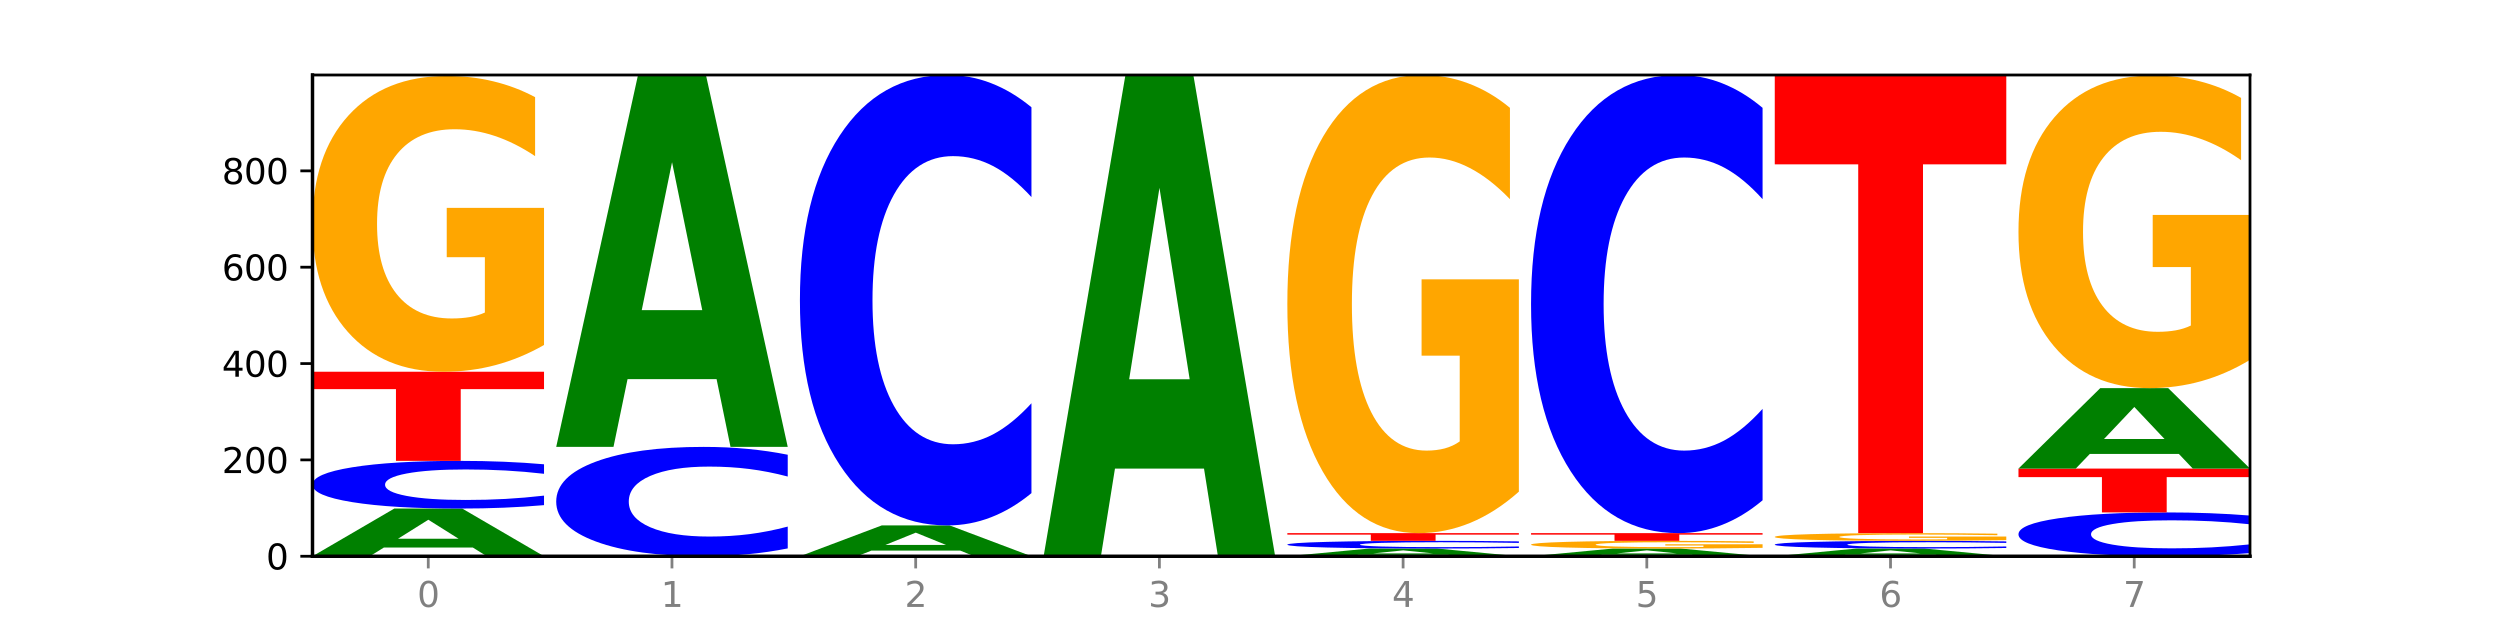 <?xml version="1.0" encoding="utf-8" standalone="no"?>
<!DOCTYPE svg PUBLIC "-//W3C//DTD SVG 1.1//EN"
  "http://www.w3.org/Graphics/SVG/1.1/DTD/svg11.dtd">
<svg xmlns:xlink="http://www.w3.org/1999/xlink" width="720pt" height="180pt" viewBox="0 0 720 180" xmlns="http://www.w3.org/2000/svg" version="1.1">
 <defs>
  <style type="text/css">*{stroke-linejoin: round; stroke-linecap: butt}</style>
 </defs>
 <g id="figure_1">
  <g id="patch_1">
   <path d="M 0 180 
L 720 180 
L 720 0 
L 0 0 
z
" style="fill: #ffffff"/>
  </g>
  <g id="axes_1">
   <g id="patch_2">
    <path d="M 90 160.2 
L 648 160.2 
L 648 21.6 
L 90 21.6 
z
" style="fill: #ffffff"/>
   </g>
   <g id="line2d_1">
    <path d="M 90 160.2 
L 648 160.2 
" clip-path="url(#p604fd7b3c3)" style="fill: none; stroke: #000000; stroke-width: 0.5; stroke-linecap: square"/>
   </g>
   <g id="patch_3">
    <path d="M 136.189 157.698 
L 110.545 157.698 
L 106.496 160.2 
L 90 160.2 
L 113.558 146.465 
L 133.121 146.465 
L 156.679 160.2 
L 140.197 160.2 
L 136.189 157.698 
z
M 114.635 155.149 
L 132.058 155.149 
L 123.36 149.685 
L 114.635 155.149 
z
" clip-path="url(#p604fd7b3c3)" style="fill: #008000"/>
   </g>
   <g id="patch_4">
    <path d="M 156.679 145.48 
Q 151.102 145.968 145.07 146.215 
Q 139.039 146.465 132.47 146.465 
Q 112.882 146.465 101.441 144.615 
Q 90 142.765 90 139.602 
Q 90 136.427 101.441 134.58 
Q 112.882 132.73 132.47 132.73 
Q 139.039 132.73 145.07 132.979 
Q 151.102 133.226 156.679 133.714 
L 156.679 136.452 
Q 151.051 135.805 145.591 135.505 
Q 140.131 135.204 134.1 135.204 
Q 123.281 135.204 117.082 136.376 
Q 110.899 137.545 110.899 139.602 
Q 110.899 141.65 117.082 142.822 
Q 123.281 143.991 134.1 143.991 
Q 140.131 143.991 145.591 143.69 
Q 151.051 143.386 156.679 142.74 
L 156.679 145.48 
z
" clip-path="url(#p604fd7b3c3)" style="fill: #0000ff"/>
   </g>
   <g id="patch_5">
    <path d="M 90 107.063 
L 156.679 107.063 
L 156.679 112.069 
L 132.69 112.069 
L 132.69 132.73 
L 114.036 132.73 
L 114.036 112.069 
L 90 112.069 
L 90 107.063 
z
" clip-path="url(#p604fd7b3c3)" style="fill: #ff0000"/>
   </g>
   <g id="patch_6">
    <path d="M 156.679 99.356 
Q 149.955 103.209 142.722 105.145 
Q 135.489 107.063 127.778 107.063 
Q 110.353 107.063 100.177 95.59 
Q 90 84.117 90 64.497 
Q 90 44.648 100.356 33.263 
Q 110.727 21.877 128.764 21.877 
Q 135.713 21.877 142.079 23.426 
Q 148.46 24.957 154.109 27.984 
L 154.109 44.964 
Q 148.281 41.075 142.513 39.157 
Q 136.744 37.222 130.946 37.222 
Q 120.216 37.222 114.403 44.296 
Q 108.59 51.352 108.59 64.497 
Q 108.59 77.518 114.194 84.627 
Q 119.798 91.719 130.109 91.719 
Q 132.919 91.719 135.325 91.314 
Q 137.731 90.892 139.643 90.012 
L 139.643 74.069 
L 128.66 74.069 
L 128.66 59.869 
L 156.679 59.869 
L 156.679 99.356 
z
" clip-path="url(#p604fd7b3c3)" style="fill: #ffa600"/>
   </g>
   <g id="patch_7">
    <path d="M 226.868 157.943 
Q 221.29 159.062 215.259 159.628 
Q 209.228 160.2 202.659 160.2 
Q 183.07 160.2 171.629 155.958 
Q 160.189 151.717 160.189 144.463 
Q 160.189 137.183 171.629 132.948 
Q 183.07 128.706 202.659 128.706 
Q 209.228 128.706 215.259 129.279 
Q 221.29 129.845 226.868 130.964 
L 226.868 137.242 
Q 221.24 135.758 215.78 135.069 
Q 210.32 134.379 204.289 134.379 
Q 193.47 134.379 187.27 137.066 
Q 181.088 139.746 181.088 144.463 
Q 181.088 149.16 187.27 151.847 
Q 193.47 154.527 204.289 154.527 
Q 210.32 154.527 215.78 153.838 
Q 221.24 153.141 226.868 151.658 
L 226.868 157.943 
z
" clip-path="url(#p604fd7b3c3)" style="fill: #0000ff"/>
   </g>
   <g id="patch_8">
    <path d="M 206.377 109.195 
L 180.734 109.195 
L 176.685 128.706 
L 160.189 128.706 
L 183.747 21.6 
L 203.31 21.6 
L 226.868 128.706 
L 210.386 128.706 
L 206.377 109.195 
z
M 184.824 89.316 
L 202.247 89.316 
L 193.549 46.712 
L 184.824 89.316 
z
" clip-path="url(#p604fd7b3c3)" style="fill: #008000"/>
   </g>
   <g id="patch_9">
    <path d="M 276.566 158.582 
L 250.922 158.582 
L 246.873 160.2 
L 230.377 160.2 
L 253.935 151.321 
L 273.499 151.321 
L 297.057 160.2 
L 280.574 160.2 
L 276.566 158.582 
z
M 255.012 156.934 
L 272.435 156.934 
L 263.737 153.403 
L 255.012 156.934 
z
" clip-path="url(#p604fd7b3c3)" style="fill: #008000"/>
   </g>
   <g id="patch_10">
    <path d="M 297.057 142.022 
Q 291.479 146.631 285.448 148.963 
Q 279.417 151.321 272.848 151.321 
Q 253.259 151.321 241.818 133.85 
Q 230.377 116.378 230.377 86.501 
Q 230.377 56.516 241.818 39.071 
Q 253.259 21.6 272.848 21.6 
Q 279.417 21.6 285.448 23.958 
Q 291.479 26.289 297.057 30.898 
L 297.057 56.757 
Q 291.429 50.647 285.969 47.807 
Q 280.509 44.966 274.477 44.966 
Q 263.658 44.966 257.459 56.033 
Q 251.277 67.073 251.277 86.501 
Q 251.277 105.847 257.459 116.914 
Q 263.658 127.954 274.477 127.954 
Q 280.509 127.954 285.969 125.114 
Q 291.429 122.247 297.057 116.137 
L 297.057 142.022 
z
" clip-path="url(#p604fd7b3c3)" style="fill: #0000ff"/>
   </g>
   <g id="patch_11">
    <path d="M 346.755 134.951 
L 321.111 134.951 
L 317.062 160.2 
L 300.566 160.2 
L 324.124 21.6 
L 343.687 21.6 
L 367.245 160.2 
L 350.763 160.2 
L 346.755 134.951 
z
M 325.201 109.228 
L 342.624 109.228 
L 333.926 54.096 
L 325.201 109.228 
z
" clip-path="url(#p604fd7b3c3)" style="fill: #008000"/>
   </g>
   <g id="patch_12">
    <path d="M 416.943 159.796 
L 391.3 159.796 
L 387.251 160.2 
L 370.755 160.2 
L 394.313 157.98 
L 413.876 157.98 
L 437.434 160.2 
L 420.952 160.2 
L 416.943 159.796 
z
M 395.39 159.384 
L 412.813 159.384 
L 404.115 158.501 
L 395.39 159.384 
z
" clip-path="url(#p604fd7b3c3)" style="fill: #008000"/>
   </g>
   <g id="patch_13">
    <path d="M 437.434 157.821 
Q 431.856 157.9 425.825 157.94 
Q 419.794 157.98 413.225 157.98 
Q 393.636 157.98 382.196 157.681 
Q 370.755 157.382 370.755 156.871 
Q 370.755 156.358 382.196 156.059 
Q 393.636 155.76 413.225 155.76 
Q 419.794 155.76 425.825 155.801 
Q 431.856 155.841 437.434 155.919 
L 437.434 156.362 
Q 431.806 156.257 426.346 156.209 
Q 420.886 156.16 414.855 156.16 
Q 404.036 156.16 397.836 156.35 
Q 391.654 156.539 391.654 156.871 
Q 391.654 157.202 397.836 157.391 
Q 404.036 157.58 414.855 157.58 
Q 420.886 157.58 426.346 157.532 
Q 431.806 157.483 437.434 157.378 
L 437.434 157.821 
z
" clip-path="url(#p604fd7b3c3)" style="fill: #0000ff"/>
   </g>
   <g id="patch_14">
    <path d="M 370.755 153.541 
L 437.434 153.541 
L 437.434 153.973 
L 413.445 153.973 
L 413.445 155.76 
L 394.79 155.76 
L 394.79 153.973 
L 370.755 153.973 
L 370.755 153.541 
z
" clip-path="url(#p604fd7b3c3)" style="fill: #ff0000"/>
   </g>
   <g id="patch_15">
    <path d="M 437.434 141.603 
Q 430.709 147.572 423.476 150.57 
Q 416.244 153.541 408.533 153.541 
Q 391.108 153.541 380.931 135.77 
Q 370.755 118 370.755 87.611 
Q 370.755 56.868 381.111 39.234 
Q 391.482 21.6 409.519 21.6 
Q 416.468 21.6 422.834 23.998 
Q 429.215 26.37 434.864 31.057 
L 434.864 57.358 
Q 429.036 51.335 423.267 48.364 
Q 417.499 45.366 411.701 45.366 
Q 400.971 45.366 395.158 56.323 
Q 389.345 67.252 389.345 87.611 
Q 389.345 107.78 394.949 118.791 
Q 400.553 129.774 410.864 129.774 
Q 413.673 129.774 416.079 129.147 
Q 418.485 128.493 420.398 127.131 
L 420.398 102.438 
L 409.414 102.438 
L 409.414 80.443 
L 437.434 80.443 
L 437.434 141.603 
z
" clip-path="url(#p604fd7b3c3)" style="fill: #ffa600"/>
   </g>
   <g id="patch_16">
    <path d="M 487.132 159.796 
L 461.488 159.796 
L 457.439 160.2 
L 440.943 160.2 
L 464.501 157.98 
L 484.065 157.98 
L 507.623 160.2 
L 491.14 160.2 
L 487.132 159.796 
z
M 465.578 159.384 
L 483.001 159.384 
L 474.303 158.501 
L 465.578 159.384 
z
" clip-path="url(#p604fd7b3c3)" style="fill: #008000"/>
   </g>
   <g id="patch_17">
    <path d="M 507.623 157.779 
Q 500.898 157.88 493.665 157.93 
Q 486.432 157.98 478.721 157.98 
Q 461.297 157.98 451.12 157.681 
Q 440.943 157.382 440.943 156.871 
Q 440.943 156.354 451.299 156.057 
Q 461.67 155.76 479.708 155.76 
Q 486.656 155.76 493.023 155.801 
Q 499.404 155.841 505.052 155.919 
L 505.052 156.362 
Q 499.224 156.261 493.456 156.211 
Q 487.688 156.16 481.889 156.16 
Q 471.16 156.16 465.347 156.345 
Q 459.533 156.528 459.533 156.871 
Q 459.533 157.21 465.137 157.396 
Q 470.741 157.58 481.053 157.58 
Q 483.862 157.58 486.268 157.57 
Q 488.674 157.559 490.587 157.536 
L 490.587 157.12 
L 479.603 157.12 
L 479.603 156.75 
L 507.623 156.75 
L 507.623 157.779 
z
" clip-path="url(#p604fd7b3c3)" style="fill: #ffa600"/>
   </g>
   <g id="patch_18">
    <path d="M 440.943 153.541 
L 507.623 153.541 
L 507.623 153.973 
L 483.634 153.973 
L 483.634 155.76 
L 464.979 155.76 
L 464.979 153.973 
L 440.943 153.973 
L 440.943 153.541 
z
" clip-path="url(#p604fd7b3c3)" style="fill: #ff0000"/>
   </g>
   <g id="patch_19">
    <path d="M 507.623 144.083 
Q 502.045 148.771 496.014 151.142 
Q 489.983 153.541 483.414 153.541 
Q 463.825 153.541 452.384 135.77 
Q 440.943 118 440.943 87.611 
Q 440.943 57.113 452.384 39.37 
Q 463.825 21.6 483.414 21.6 
Q 489.983 21.6 496.014 23.998 
Q 502.045 26.37 507.623 31.057 
L 507.623 57.358 
Q 501.995 51.144 496.535 48.255 
Q 491.075 45.366 485.043 45.366 
Q 474.224 45.366 468.025 56.622 
Q 461.843 67.851 461.843 87.611 
Q 461.843 107.289 468.025 118.545 
Q 474.224 129.774 485.043 129.774 
Q 491.075 129.774 496.535 126.885 
Q 501.995 123.969 507.623 117.755 
L 507.623 144.083 
z
" clip-path="url(#p604fd7b3c3)" style="fill: #0000ff"/>
   </g>
   <g id="patch_20">
    <path d="M 557.321 159.796 
L 531.677 159.796 
L 527.628 160.2 
L 511.132 160.2 
L 534.69 157.98 
L 554.253 157.98 
L 577.811 160.2 
L 561.329 160.2 
L 557.321 159.796 
z
M 535.767 159.384 
L 553.19 159.384 
L 544.492 158.501 
L 535.767 159.384 
z
" clip-path="url(#p604fd7b3c3)" style="fill: #008000"/>
   </g>
   <g id="patch_21">
    <path d="M 577.811 157.821 
Q 572.234 157.9 566.203 157.94 
Q 560.171 157.98 553.603 157.98 
Q 534.014 157.98 522.573 157.681 
Q 511.132 157.382 511.132 156.871 
Q 511.132 156.358 522.573 156.059 
Q 534.014 155.76 553.603 155.76 
Q 560.171 155.76 566.203 155.801 
Q 572.234 155.841 577.811 155.919 
L 577.811 156.362 
Q 572.183 156.257 566.723 156.209 
Q 561.263 156.16 555.232 156.16 
Q 544.413 156.16 538.214 156.35 
Q 532.031 156.539 532.031 156.871 
Q 532.031 157.202 538.214 157.391 
Q 544.413 157.58 555.232 157.58 
Q 561.263 157.58 566.723 157.532 
Q 572.183 157.483 577.811 157.378 
L 577.811 157.821 
z
" clip-path="url(#p604fd7b3c3)" style="fill: #0000ff"/>
   </g>
   <g id="patch_22">
    <path d="M 577.811 155.56 
Q 571.087 155.66 563.854 155.71 
Q 556.621 155.76 548.91 155.76 
Q 531.486 155.76 521.309 155.461 
Q 511.132 155.162 511.132 154.651 
Q 511.132 154.134 521.488 153.837 
Q 531.859 153.541 549.896 153.541 
Q 556.845 153.541 563.211 153.581 
Q 569.592 153.621 575.241 153.7 
L 575.241 154.142 
Q 569.413 154.041 563.645 153.991 
Q 557.876 153.94 552.078 153.94 
Q 541.348 153.94 535.535 154.125 
Q 529.722 154.309 529.722 154.651 
Q 529.722 154.99 535.326 155.176 
Q 540.93 155.361 551.241 155.361 
Q 554.051 155.361 556.457 155.35 
Q 558.863 155.339 560.775 155.316 
L 560.775 154.901 
L 549.792 154.901 
L 549.792 154.531 
L 577.811 154.531 
L 577.811 155.56 
z
" clip-path="url(#p604fd7b3c3)" style="fill: #ffa600"/>
   </g>
   <g id="patch_23">
    <path d="M 511.132 21.6 
L 577.811 21.6 
L 577.811 47.332 
L 553.822 47.332 
L 553.822 153.541 
L 535.168 153.541 
L 535.168 47.332 
L 511.132 47.332 
L 511.132 21.6 
z
" clip-path="url(#p604fd7b3c3)" style="fill: #ff0000"/>
   </g>
   <g id="patch_24">
    <path d="M 648 159.295 
Q 642.422 159.744 636.391 159.97 
Q 630.36 160.2 623.791 160.2 
Q 604.202 160.2 592.762 158.5 
Q 581.321 156.799 581.321 153.891 
Q 581.321 150.973 592.762 149.275 
Q 604.202 147.575 623.791 147.575 
Q 630.36 147.575 636.391 147.804 
Q 642.422 148.031 648 148.48 
L 648 150.996 
Q 642.372 150.402 636.912 150.125 
Q 631.452 149.849 625.421 149.849 
Q 614.602 149.849 608.402 150.926 
Q 602.22 152.001 602.22 153.891 
Q 602.22 155.774 608.402 156.851 
Q 614.602 157.926 625.421 157.926 
Q 631.452 157.926 636.912 157.649 
Q 642.372 157.37 648 156.776 
L 648 159.295 
z
" clip-path="url(#p604fd7b3c3)" style="fill: #0000ff"/>
   </g>
   <g id="patch_25">
    <path d="M 581.321 134.95 
L 648 134.95 
L 648 137.412 
L 624.011 137.412 
L 624.011 147.575 
L 605.356 147.575 
L 605.356 137.412 
L 581.321 137.412 
L 581.321 134.95 
z
" clip-path="url(#p604fd7b3c3)" style="fill: #ff0000"/>
   </g>
   <g id="patch_26">
    <path d="M 627.51 130.729 
L 601.866 130.729 
L 597.817 134.95 
L 581.321 134.95 
L 604.879 111.78 
L 624.442 111.78 
L 648 134.95 
L 631.518 134.95 
L 627.51 130.729 
z
M 605.956 126.429 
L 623.379 126.429 
L 614.681 117.213 
L 605.956 126.429 
z
" clip-path="url(#p604fd7b3c3)" style="fill: #008000"/>
   </g>
   <g id="patch_27">
    <path d="M 648 103.633 
Q 641.275 107.707 634.042 109.753 
Q 626.81 111.78 619.099 111.78 
Q 601.674 111.78 591.497 99.653 
Q 581.321 87.526 581.321 66.787 
Q 581.321 45.807 591.677 33.773 
Q 602.048 21.739 620.085 21.739 
Q 627.034 21.739 633.4 23.376 
Q 639.781 24.994 645.43 28.193 
L 645.43 46.142 
Q 639.602 42.031 633.833 40.004 
Q 628.065 37.958 622.267 37.958 
Q 611.537 37.958 605.724 45.435 
Q 599.911 52.893 599.911 66.787 
Q 599.911 80.551 605.515 88.065 
Q 611.119 95.561 621.43 95.561 
Q 624.239 95.561 626.645 95.133 
Q 629.051 94.687 630.964 93.757 
L 630.964 76.906 
L 619.98 76.906 
L 619.98 61.896 
L 648 61.896 
L 648 103.633 
z
" clip-path="url(#p604fd7b3c3)" style="fill: #ffa600"/>
   </g>
   <g id="matplotlib.axis_1">
    <g id="xtick_1">
     <g id="line2d_2">
      <defs>
       <path id="mcb7c64eaaa" d="M 0 0 
L 0 3.5 
" style="stroke: #808080; stroke-width: 0.8"/>
      </defs>
      <g>
       <use xlink:href="#mcb7c64eaaa" x="123.34" y="160.2" style="fill: #808080; stroke: #808080; stroke-width: 0.8"/>
      </g>
     </g>
     <g id="text_1">
      <!-- 0 -->
      <g style="fill: #808080" transform="translate(120.158 174.798) scale(0.1 -0.1)">
       <defs>
        <path id="DejaVuSans-30" d="M 2034 4250 
Q 1547 4250 1301 3770 
Q 1056 3291 1056 2328 
Q 1056 1369 1301 889 
Q 1547 409 2034 409 
Q 2525 409 2770 889 
Q 3016 1369 3016 2328 
Q 3016 3291 2770 3770 
Q 2525 4250 2034 4250 
z
M 2034 4750 
Q 2819 4750 3233 4129 
Q 3647 3509 3647 2328 
Q 3647 1150 3233 529 
Q 2819 -91 2034 -91 
Q 1250 -91 836 529 
Q 422 1150 422 2328 
Q 422 3509 836 4129 
Q 1250 4750 2034 4750 
z
" transform="scale(0.016)"/>
       </defs>
       <use xlink:href="#DejaVuSans-30"/>
      </g>
     </g>
    </g>
    <g id="xtick_2">
     <g id="line2d_3">
      <g>
       <use xlink:href="#mcb7c64eaaa" x="193.528" y="160.2" style="fill: #808080; stroke: #808080; stroke-width: 0.8"/>
      </g>
     </g>
     <g id="text_2">
      <!-- 1 -->
      <g style="fill: #808080" transform="translate(190.347 174.798) scale(0.1 -0.1)">
       <defs>
        <path id="DejaVuSans-31" d="M 794 531 
L 1825 531 
L 1825 4091 
L 703 3866 
L 703 4441 
L 1819 4666 
L 2450 4666 
L 2450 531 
L 3481 531 
L 3481 0 
L 794 0 
L 794 531 
z
" transform="scale(0.016)"/>
       </defs>
       <use xlink:href="#DejaVuSans-31"/>
      </g>
     </g>
    </g>
    <g id="xtick_3">
     <g id="line2d_4">
      <g>
       <use xlink:href="#mcb7c64eaaa" x="263.717" y="160.2" style="fill: #808080; stroke: #808080; stroke-width: 0.8"/>
      </g>
     </g>
     <g id="text_3">
      <!-- 2 -->
      <g style="fill: #808080" transform="translate(260.536 174.798) scale(0.1 -0.1)">
       <defs>
        <path id="DejaVuSans-32" d="M 1228 531 
L 3431 531 
L 3431 0 
L 469 0 
L 469 531 
Q 828 903 1448 1529 
Q 2069 2156 2228 2338 
Q 2531 2678 2651 2914 
Q 2772 3150 2772 3378 
Q 2772 3750 2511 3984 
Q 2250 4219 1831 4219 
Q 1534 4219 1204 4116 
Q 875 4013 500 3803 
L 500 4441 
Q 881 4594 1212 4672 
Q 1544 4750 1819 4750 
Q 2544 4750 2975 4387 
Q 3406 4025 3406 3419 
Q 3406 3131 3298 2873 
Q 3191 2616 2906 2266 
Q 2828 2175 2409 1742 
Q 1991 1309 1228 531 
z
" transform="scale(0.016)"/>
       </defs>
       <use xlink:href="#DejaVuSans-32"/>
      </g>
     </g>
    </g>
    <g id="xtick_4">
     <g id="line2d_5">
      <g>
       <use xlink:href="#mcb7c64eaaa" x="333.906" y="160.2" style="fill: #808080; stroke: #808080; stroke-width: 0.8"/>
      </g>
     </g>
     <g id="text_4">
      <!-- 3 -->
      <g style="fill: #808080" transform="translate(330.724 174.798) scale(0.1 -0.1)">
       <defs>
        <path id="DejaVuSans-33" d="M 2597 2516 
Q 3050 2419 3304 2112 
Q 3559 1806 3559 1356 
Q 3559 666 3084 287 
Q 2609 -91 1734 -91 
Q 1441 -91 1130 -33 
Q 819 25 488 141 
L 488 750 
Q 750 597 1062 519 
Q 1375 441 1716 441 
Q 2309 441 2620 675 
Q 2931 909 2931 1356 
Q 2931 1769 2642 2001 
Q 2353 2234 1838 2234 
L 1294 2234 
L 1294 2753 
L 1863 2753 
Q 2328 2753 2575 2939 
Q 2822 3125 2822 3475 
Q 2822 3834 2567 4026 
Q 2313 4219 1838 4219 
Q 1578 4219 1281 4162 
Q 984 4106 628 3988 
L 628 4550 
Q 988 4650 1302 4700 
Q 1616 4750 1894 4750 
Q 2613 4750 3031 4423 
Q 3450 4097 3450 3541 
Q 3450 3153 3228 2886 
Q 3006 2619 2597 2516 
z
" transform="scale(0.016)"/>
       </defs>
       <use xlink:href="#DejaVuSans-33"/>
      </g>
     </g>
    </g>
    <g id="xtick_5">
     <g id="line2d_6">
      <g>
       <use xlink:href="#mcb7c64eaaa" x="404.094" y="160.2" style="fill: #808080; stroke: #808080; stroke-width: 0.8"/>
      </g>
     </g>
     <g id="text_5">
      <!-- 4 -->
      <g style="fill: #808080" transform="translate(400.913 174.798) scale(0.1 -0.1)">
       <defs>
        <path id="DejaVuSans-34" d="M 2419 4116 
L 825 1625 
L 2419 1625 
L 2419 4116 
z
M 2253 4666 
L 3047 4666 
L 3047 1625 
L 3713 1625 
L 3713 1100 
L 3047 1100 
L 3047 0 
L 2419 0 
L 2419 1100 
L 313 1100 
L 313 1709 
L 2253 4666 
z
" transform="scale(0.016)"/>
       </defs>
       <use xlink:href="#DejaVuSans-34"/>
      </g>
     </g>
    </g>
    <g id="xtick_6">
     <g id="line2d_7">
      <g>
       <use xlink:href="#mcb7c64eaaa" x="474.283" y="160.2" style="fill: #808080; stroke: #808080; stroke-width: 0.8"/>
      </g>
     </g>
     <g id="text_6">
      <!-- 5 -->
      <g style="fill: #808080" transform="translate(471.102 174.798) scale(0.1 -0.1)">
       <defs>
        <path id="DejaVuSans-35" d="M 691 4666 
L 3169 4666 
L 3169 4134 
L 1269 4134 
L 1269 2991 
Q 1406 3038 1543 3061 
Q 1681 3084 1819 3084 
Q 2600 3084 3056 2656 
Q 3513 2228 3513 1497 
Q 3513 744 3044 326 
Q 2575 -91 1722 -91 
Q 1428 -91 1123 -41 
Q 819 9 494 109 
L 494 744 
Q 775 591 1075 516 
Q 1375 441 1709 441 
Q 2250 441 2565 725 
Q 2881 1009 2881 1497 
Q 2881 1984 2565 2268 
Q 2250 2553 1709 2553 
Q 1456 2553 1204 2497 
Q 953 2441 691 2322 
L 691 4666 
z
" transform="scale(0.016)"/>
       </defs>
       <use xlink:href="#DejaVuSans-35"/>
      </g>
     </g>
    </g>
    <g id="xtick_7">
     <g id="line2d_8">
      <g>
       <use xlink:href="#mcb7c64eaaa" x="544.472" y="160.2" style="fill: #808080; stroke: #808080; stroke-width: 0.8"/>
      </g>
     </g>
     <g id="text_7">
      <!-- 6 -->
      <g style="fill: #808080" transform="translate(541.29 174.798) scale(0.1 -0.1)">
       <defs>
        <path id="DejaVuSans-36" d="M 2113 2584 
Q 1688 2584 1439 2293 
Q 1191 2003 1191 1497 
Q 1191 994 1439 701 
Q 1688 409 2113 409 
Q 2538 409 2786 701 
Q 3034 994 3034 1497 
Q 3034 2003 2786 2293 
Q 2538 2584 2113 2584 
z
M 3366 4563 
L 3366 3988 
Q 3128 4100 2886 4159 
Q 2644 4219 2406 4219 
Q 1781 4219 1451 3797 
Q 1122 3375 1075 2522 
Q 1259 2794 1537 2939 
Q 1816 3084 2150 3084 
Q 2853 3084 3261 2657 
Q 3669 2231 3669 1497 
Q 3669 778 3244 343 
Q 2819 -91 2113 -91 
Q 1303 -91 875 529 
Q 447 1150 447 2328 
Q 447 3434 972 4092 
Q 1497 4750 2381 4750 
Q 2619 4750 2861 4703 
Q 3103 4656 3366 4563 
z
" transform="scale(0.016)"/>
       </defs>
       <use xlink:href="#DejaVuSans-36"/>
      </g>
     </g>
    </g>
    <g id="xtick_8">
     <g id="line2d_9">
      <g>
       <use xlink:href="#mcb7c64eaaa" x="614.66" y="160.2" style="fill: #808080; stroke: #808080; stroke-width: 0.8"/>
      </g>
     </g>
     <g id="text_8">
      <!-- 7 -->
      <g style="fill: #808080" transform="translate(611.479 174.798) scale(0.1 -0.1)">
       <defs>
        <path id="DejaVuSans-37" d="M 525 4666 
L 3525 4666 
L 3525 4397 
L 1831 0 
L 1172 0 
L 2766 4134 
L 525 4134 
L 525 4666 
z
" transform="scale(0.016)"/>
       </defs>
       <use xlink:href="#DejaVuSans-37"/>
      </g>
     </g>
    </g>
   </g>
   <g id="matplotlib.axis_2">
    <g id="ytick_1">
     <g id="line2d_10">
      <defs>
       <path id="mdc26af8858" d="M 0 0 
L -3.5 0 
" style="stroke: #000000; stroke-width: 0.8"/>
      </defs>
      <g>
       <use xlink:href="#mdc26af8858" x="90" y="160.2" style="stroke: #000000; stroke-width: 0.8"/>
      </g>
     </g>
     <g id="text_9">
      <!-- 0 -->
      <g transform="translate(76.638 163.999) scale(0.1 -0.1)">
       <use xlink:href="#DejaVuSans-30"/>
      </g>
     </g>
    </g>
    <g id="ytick_2">
     <g id="line2d_11">
      <g>
       <use xlink:href="#mdc26af8858" x="90" y="132.452" style="stroke: #000000; stroke-width: 0.8"/>
      </g>
     </g>
     <g id="text_10">
      <!-- 200 -->
      <g transform="translate(63.913 136.251) scale(0.1 -0.1)">
       <use xlink:href="#DejaVuSans-32"/>
       <use xlink:href="#DejaVuSans-30" x="63.623"/>
       <use xlink:href="#DejaVuSans-30" x="127.246"/>
      </g>
     </g>
    </g>
    <g id="ytick_3">
     <g id="line2d_12">
      <g>
       <use xlink:href="#mdc26af8858" x="90" y="104.705" style="stroke: #000000; stroke-width: 0.8"/>
      </g>
     </g>
     <g id="text_11">
      <!-- 400 -->
      <g transform="translate(63.913 108.504) scale(0.1 -0.1)">
       <use xlink:href="#DejaVuSans-34"/>
       <use xlink:href="#DejaVuSans-30" x="63.623"/>
       <use xlink:href="#DejaVuSans-30" x="127.246"/>
      </g>
     </g>
    </g>
    <g id="ytick_4">
     <g id="line2d_13">
      <g>
       <use xlink:href="#mdc26af8858" x="90" y="76.957" style="stroke: #000000; stroke-width: 0.8"/>
      </g>
     </g>
     <g id="text_12">
      <!-- 600 -->
      <g transform="translate(63.913 80.756) scale(0.1 -0.1)">
       <use xlink:href="#DejaVuSans-36"/>
       <use xlink:href="#DejaVuSans-30" x="63.623"/>
       <use xlink:href="#DejaVuSans-30" x="127.246"/>
      </g>
     </g>
    </g>
    <g id="ytick_5">
     <g id="line2d_14">
      <g>
       <use xlink:href="#mdc26af8858" x="90" y="49.209" style="stroke: #000000; stroke-width: 0.8"/>
      </g>
     </g>
     <g id="text_13">
      <!-- 800 -->
      <g transform="translate(63.913 53.008) scale(0.1 -0.1)">
       <defs>
        <path id="DejaVuSans-38" d="M 2034 2216 
Q 1584 2216 1326 1975 
Q 1069 1734 1069 1313 
Q 1069 891 1326 650 
Q 1584 409 2034 409 
Q 2484 409 2743 651 
Q 3003 894 3003 1313 
Q 3003 1734 2745 1975 
Q 2488 2216 2034 2216 
z
M 1403 2484 
Q 997 2584 770 2862 
Q 544 3141 544 3541 
Q 544 4100 942 4425 
Q 1341 4750 2034 4750 
Q 2731 4750 3128 4425 
Q 3525 4100 3525 3541 
Q 3525 3141 3298 2862 
Q 3072 2584 2669 2484 
Q 3125 2378 3379 2068 
Q 3634 1759 3634 1313 
Q 3634 634 3220 271 
Q 2806 -91 2034 -91 
Q 1263 -91 848 271 
Q 434 634 434 1313 
Q 434 1759 690 2068 
Q 947 2378 1403 2484 
z
M 1172 3481 
Q 1172 3119 1398 2916 
Q 1625 2713 2034 2713 
Q 2441 2713 2670 2916 
Q 2900 3119 2900 3481 
Q 2900 3844 2670 4047 
Q 2441 4250 2034 4250 
Q 1625 4250 1398 4047 
Q 1172 3844 1172 3481 
z
" transform="scale(0.016)"/>
       </defs>
       <use xlink:href="#DejaVuSans-38"/>
       <use xlink:href="#DejaVuSans-30" x="63.623"/>
       <use xlink:href="#DejaVuSans-30" x="127.246"/>
      </g>
     </g>
    </g>
   </g>
   <g id="patch_28">
    <path d="M 90 160.2 
L 90 21.6 
" style="fill: none; stroke: #000000; stroke-linejoin: miter; stroke-linecap: square"/>
   </g>
   <g id="patch_29">
    <path d="M 648 160.2 
L 648 21.6 
" style="fill: none; stroke: #000000; stroke-width: 0.8; stroke-linejoin: miter; stroke-linecap: square"/>
   </g>
   <g id="patch_30">
    <path d="M 90 160.2 
L 648 160.2 
" style="fill: none; stroke: #000000; stroke-linejoin: miter; stroke-linecap: square"/>
   </g>
   <g id="patch_31">
    <path d="M 90 21.6 
L 648 21.6 
" style="fill: none; stroke: #000000; stroke-width: 0.8; stroke-linejoin: miter; stroke-linecap: square"/>
   </g>
  </g>
 </g>
 <defs>
  <clipPath id="p604fd7b3c3">
   <rect x="90" y="21.6" width="558" height="138.6"/>
  </clipPath>
 </defs>
</svg>
